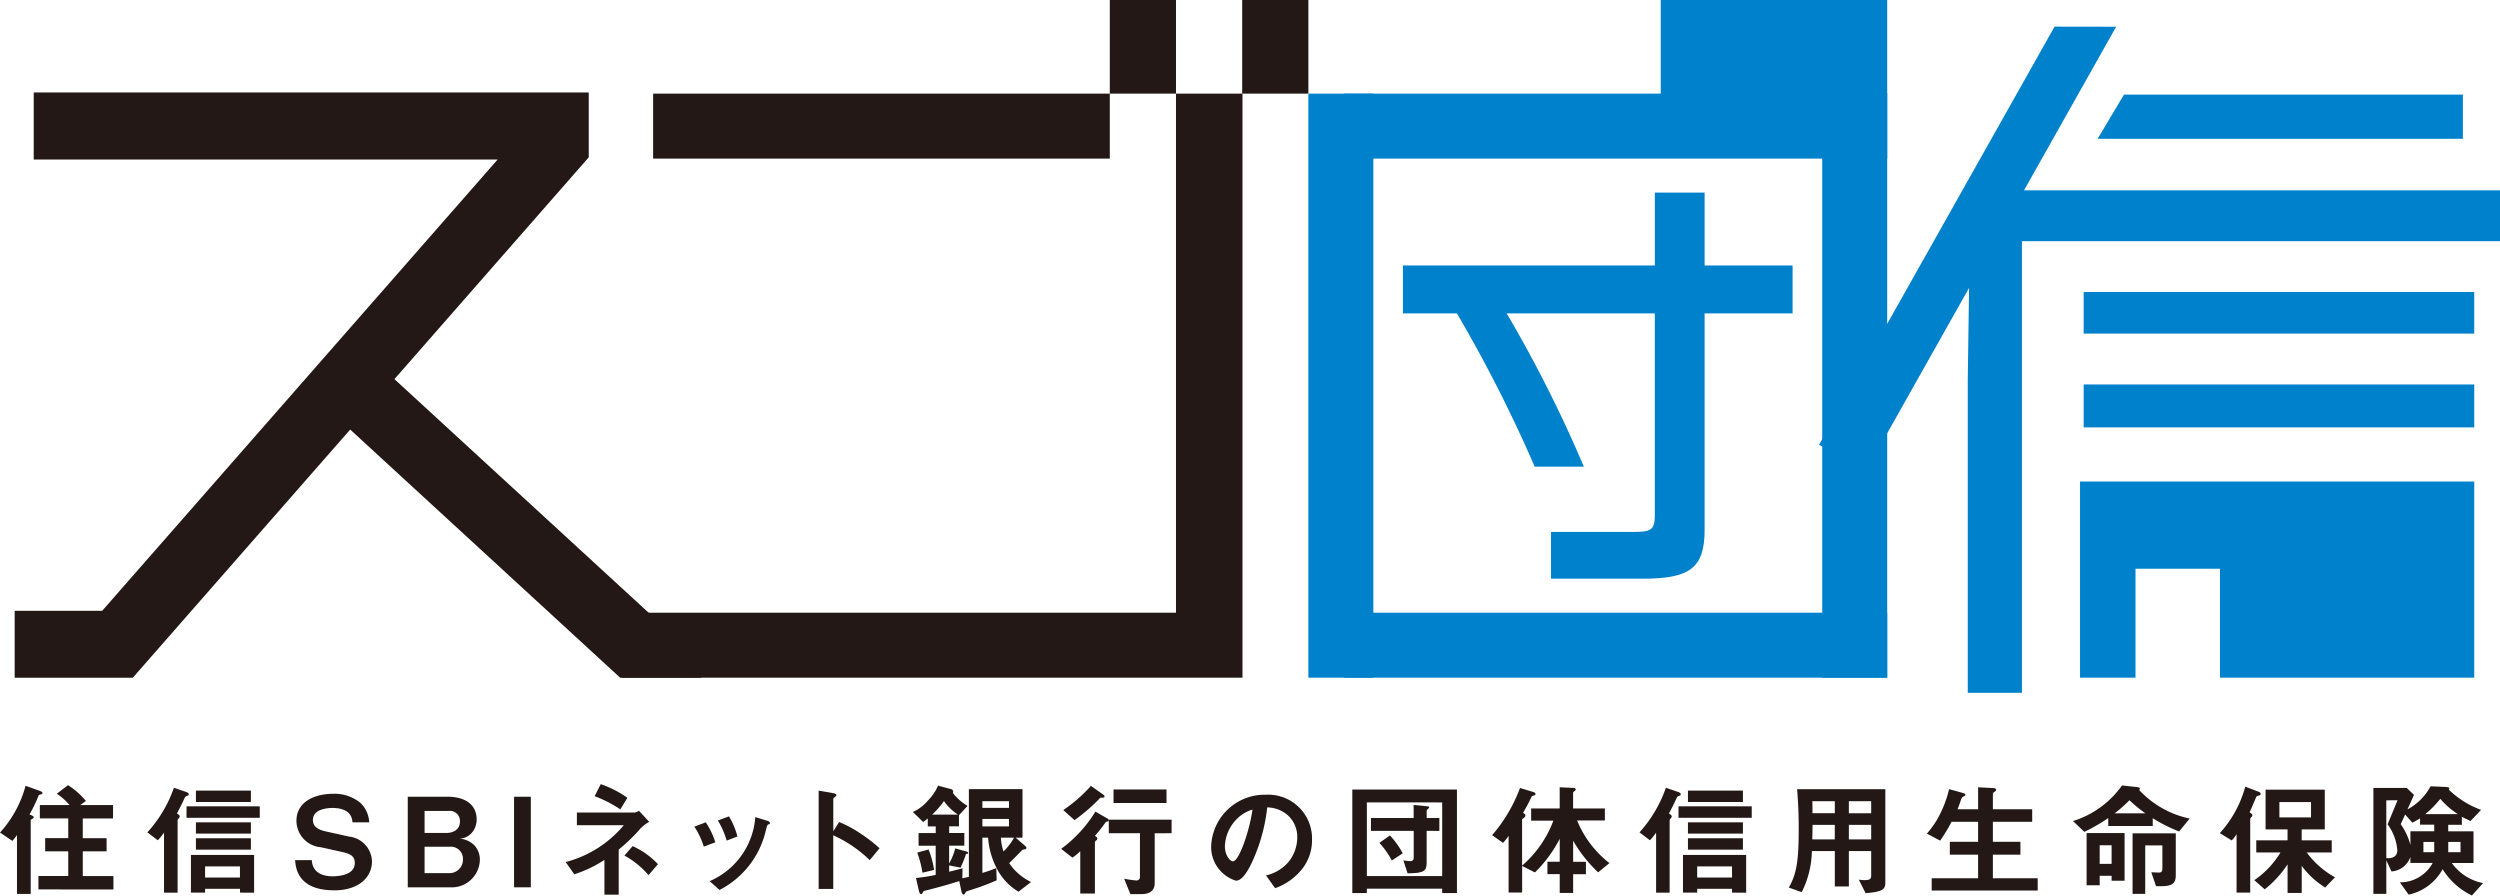 <svg xmlns="http://www.w3.org/2000/svg" xmlns:xlink="http://www.w3.org/1999/xlink" viewBox="0 0 180 64.476">
  <defs>
    <clipPath id="clip-path">
      <rect id="長方形_12745" data-name="長方形 12745" width="180" height="64.476" fill="none"/>
    </clipPath>
  </defs>
  <g id="グループ_21361" data-name="グループ 21361" transform="translate(0 0)">
    <g id="グループ_21360" data-name="グループ 21360" transform="translate(0 0)" clip-path="url(#clip-path)">
      <path id="パス_23281" data-name="パス 23281" d="M2.966,36.832c-.142.044-.161.044-.188.1a11.214,11.214,0,0,1-.653,1.358c.206.081.3.116.3.206,0,.036-.027.072-.108.116-.1.053-.106.053-.106.089v5.308H1.223V39.771a5.039,5.039,0,0,1-.331.42L0,39.593a8.142,8.142,0,0,0,1.841-3.369l1,.358c.178.063.214.106.214.169s-.036.072-.089.081m-.2,6.853v-.964H4.914v-1.78H3.252v-.947H4.914v-1.42H2.867V37.61H5a3.932,3.932,0,0,0-.913-.814L4.9,36.18a5.751,5.751,0,0,1,1.286,1.134l-.411.3H8.139v.964H5.96v1.42H7.675v.947H5.96v1.78H8.166v.964Z" transform="translate(0 20.353)" fill="#231815"/>
      <path id="パス_23282" data-name="パス 23282" d="M9.679,36.872c-.163.063-.163.063-.223.2-.216.466-.252.527-.536,1.081.089.053.2.117.2.214a.163.163,0,0,1-.044.1.486.486,0,0,0-.108.161V43.85H7.989V39.525a4.372,4.372,0,0,1-.447.555l-.752-.572A9.266,9.266,0,0,0,8.7,36.3l.884.3c.08.036.188.072.188.17,0,.053-.036.081-.089.1m-.072.767h5.272v.822H9.607Zm3.85,6.211v-.277H10.947v.277H9.927V41.133h4.549V43.85ZM10.286,36.5h3.958v.822H10.286Zm0,2.288h3.958V39.6H10.286Zm0,1.144h3.958v.822H10.286Zm3.17,2.028H10.946v.8h2.511Z" transform="translate(3.82 20.421)" fill="#231815"/>
      <path id="パス_23283" data-name="パス 23283" d="M16.4,43.527c-1.117,0-2.708-.3-2.8-2.172h1.2c.055,1.045,1.011,1.163,1.494,1.163.3,0,1.6-.036,1.6-.956,0-.473-.286-.653-.877-.788l-1.572-.348a1.92,1.92,0,0,1-1.752-1.9c0-1.4,1.35-1.947,2.628-1.947a2.92,2.92,0,0,1,1.966.644,2.043,2.043,0,0,1,.644,1.411H17.727c-.044-.983-1.089-1.036-1.42-1.036-.214,0-1.43.017-1.43.867,0,.375.223.669.92.82l1.7.377a1.848,1.848,0,0,1,1.634,1.769c0,1.2-1,2.1-2.725,2.1" transform="translate(7.651 20.575)" fill="#231815"/>
      <path id="パス_23284" data-name="パス 23284" d="M21.836,43.234H18.789V36.712h2.859c1.322,0,2.1.608,2.1,1.627a1.436,1.436,0,0,1-.375,1,1.224,1.224,0,0,1-.858.392,1.68,1.68,0,0,1,1.073.483,1.517,1.517,0,0,1,.392,1.055,2.027,2.027,0,0,1-2.144,1.966m-.072-5.5H20V39.32h1.572c.528,0,.975-.267.975-.83a.728.728,0,0,0-.778-.759m.1,2.581H20v1.9h1.724a.967.967,0,0,0,1.038-.983.871.871,0,0,0-.894-.92" transform="translate(10.57 20.652)" fill="#231815"/>
      <rect id="長方形_12733" data-name="長方形 12733" width="1.206" height="6.522" transform="translate(37.013 57.365)" fill="#231815"/>
      <path id="パス_23285" data-name="パス 23285" d="M31.491,39.279a12.882,12.882,0,0,1-1.608,1.564v3.244H28.855v-2.5a8.933,8.933,0,0,1-2.17,1.036l-.619-.884a8.08,8.08,0,0,0,4.183-2.653H26.872v-.913h4.145a.571.571,0,0,0,.322-.125l.741.8a2.534,2.534,0,0,0-.589.438M30,37.948A8.653,8.653,0,0,0,28.149,37l.439-.867a7.426,7.426,0,0,1,1.92.983Zm2.028,4.736a6.1,6.1,0,0,0-1.734-1.411l.591-.68a5.713,5.713,0,0,1,1.824,1.3Z" transform="translate(14.664 20.327)" fill="#231815"/>
      <path id="パス_23286" data-name="パス 23286" d="M32.674,39.8a5.559,5.559,0,0,0-.68-1.439l.823-.313a5.747,5.747,0,0,1,.688,1.439Zm4.647-1.6c-.081.045-.089.081-.18.43a6.433,6.433,0,0,1-3.333,4.289l-.714-.634a5.449,5.449,0,0,0,3.288-4.611l.875.267c.117.036.18.1.18.163s-.019.061-.116.1m-3,1.163a5.682,5.682,0,0,0-.634-1.447l.8-.3a5.356,5.356,0,0,1,.608,1.448Z" transform="translate(17.999 21.158)" fill="#231815"/>
      <path id="パス_23287" data-name="パス 23287" d="M41.4,41.436a9.138,9.138,0,0,0-2.627-1.788v3.86H37.721V36.431l1.072.188c.027.011.214.036.214.144,0,.053-.231.2-.231.241v2.35l.42-.661a8.032,8.032,0,0,1,1.519.814,10.872,10.872,0,0,1,1.392,1.072Z" transform="translate(21.221 20.494)" fill="#231815"/>
      <path id="パス_23288" data-name="パス 23288" d="M49.668,43.835a4.123,4.123,0,0,1-1.608-1.761,5.652,5.652,0,0,1-.581-2.127h-.411v2.538a10.536,10.536,0,0,0,1-.348l.028.877c-.223.1-.313.133-.394.169-.742.3-.973.367-1.6.572-.18.053-.2.063-.242.134-.089.142-.1.152-.152.152-.1,0-.134-.178-.144-.2l-.161-.769c-1,.32-1.689.491-2.341.661-.214.053-.242.053-.286.161-.036.07-.053.116-.116.116-.089,0-.134-.1-.17-.267l-.206-.894a12.7,12.7,0,0,0,1.422-.223V40.528H42.474v-.911h1.234v-.483h-.572v-.572c-.091.072-.17.142-.331.259l-.741-.723a3.03,3.03,0,0,0,1.072-.814,3.584,3.584,0,0,0,.741-1.081l.913.241a.216.216,0,0,1,.178.18.2.2,0,0,1-.027.1A3.656,3.656,0,0,0,46,37.659l-.617.67v.8h-.706v.483h1.091v.911H44.673v1.278a4.177,4.177,0,0,0,.438-1.081l.814.223c.063.017.116.053.116.106s-.044.063-.152.072a8.075,8.075,0,0,1-.392.983l-.823-.161V42.4c.313-.081.617-.153.966-.25l-.017.723c.123-.027.223-.044.472-.108V36.453h3.861v3.494h-.491l.661.572c.017.019.116.1.116.161,0,.009,0,.081-.1.1a.65.65,0,0,0-.206.053c-.214.223-.356.375-.938.947a3.97,3.97,0,0,0,1.574,1.359Zm-6.916-1.367a7.507,7.507,0,0,0-.375-1.448l.813-.222a6.218,6.218,0,0,1,.4,1.473ZM44.3,37.311a6.533,6.533,0,0,1-.848.975h1.858a3.646,3.646,0,0,1-1.009-.975m4.683.009H47.068V37.8h1.913Zm0,1.278H47.068v.536h1.913ZM48.4,39.947a3.791,3.791,0,0,0,.188.992,4.236,4.236,0,0,0,.759-.992Z" transform="translate(23.664 20.366)" fill="#231815"/>
      <path id="パス_23289" data-name="パス 23289" d="M52.23,38.782c-.108.017-.117.027-.134.053a11.381,11.381,0,0,1-.769.983c.125.072.17.108.17.189a.149.149,0,0,1-.091.142.191.191,0,0,0-.08.134v3.681H50.272V40.918a3.857,3.857,0,0,1-.563.464l-.814-.634a9.406,9.406,0,0,0,2.467-2.68l.875.5a.136.136,0,0,1,.081.116.1.1,0,0,1-.089.1m-.384-1.724c-.117,0-.127.008-.216.1a12.747,12.747,0,0,1-1.769,1.52l-.813-.725a10.358,10.358,0,0,0,1.992-1.742l.894.634c.036.028.089.081.089.117,0,.1-.106.1-.178.1m3.788,2.564v3.591c0,.581-.411.788-.964.788h-.788l-.447-1.108a7.322,7.322,0,0,0,.867.125.25.25,0,0,0,.269-.288V39.622H52.326v-.975h4.522v.975Zm-2.966-3.155h3.816v.975H52.667Z" transform="translate(27.507 20.369)" fill="#231815"/>
      <path id="パス_23290" data-name="パス 23290" d="M62.5,41.775a4.317,4.317,0,0,1-2.083,1.574l-.661-.92a3.006,3.006,0,0,0,1.609-.956,2.8,2.8,0,0,0,.642-1.778,2.105,2.105,0,0,0-.642-1.563,2.3,2.3,0,0,0-1.52-.6,12.678,12.678,0,0,1-1.108,3.977c-.267.555-.678,1.3-1.144,1.3a2.542,2.542,0,0,1-1.786-2.4,3.854,3.854,0,0,1,3.939-3.789,3.157,3.157,0,0,1,3.325,3.252,3.34,3.34,0,0,1-.572,1.9m-4.808-3.439a2.928,2.928,0,0,0-.894,1.983c0,.725.413,1.1.572,1.1.466,0,1.233-2.331,1.413-3.727a2.655,2.655,0,0,0-1.091.644" transform="translate(31.395 20.601)" fill="#231815"/>
      <path id="パス_23291" data-name="パス 23291" d="M68.783,43.833v-.313H63.357v.313H62.312V36.38h7.533v7.453Zm0-6.524H63.359v5.3h5.424Zm-1.119,2.045v2.216c0,.663-.116.831-1.375.841l-.3-.93a4.121,4.121,0,0,0,.483.055c.2,0,.259-.1.259-.278v-1.9H63.653v-.928h3.074v-.939l1.019.1c.045,0,.1.036.1.081a.117.117,0,0,1-.053.08c-.1.081-.127.1-.127.18v.5h.913v.928Zm-2.509,2.136a5.841,5.841,0,0,0-.894-1.269l.759-.536a5.913,5.913,0,0,1,.92,1.288Z" transform="translate(35.055 20.466)" fill="#231815"/>
      <path id="パス_23292" data-name="パス 23292" d="M76.386,42.4a9.848,9.848,0,0,1-1.8-2.278v1.519h.92v.892h-.92v1.35h-.966V42.53h-.884v-.892h.884V39.985a9.346,9.346,0,0,1-1.786,2.422l-.92-.466v1.913h-.975V39.771a3.726,3.726,0,0,1-.4.508l-.786-.553a11.145,11.145,0,0,0,2.009-3.4l.913.278c.142.044.2.089.2.161a.1.1,0,0,1-.072.089c-.178.053-.2.062-.223.125-.223.464-.3.625-.6,1.134.089.055.17.108.17.2a.21.21,0,0,1-.081.142c-.134.1-.159.117-.159.161v3.3a7.916,7.916,0,0,0,2.252-3.235h-1.6V37.8h2.055V36.277l.983.044c.045,0,.17.009.17.108a.158.158,0,0,1-.062.108c-.108.08-.125.1-.125.152V37.8h2.288v.867h-2A7.453,7.453,0,0,0,77.2,41.735Z" transform="translate(38.68 20.408)" fill="#231815"/>
      <path id="パス_23293" data-name="パス 23293" d="M78.427,36.872c-.161.063-.161.063-.223.2-.214.466-.25.527-.536,1.081.089.053.2.117.2.214a.166.166,0,0,1-.045.1.5.5,0,0,0-.106.161V43.85h-.975V39.525a4.314,4.314,0,0,1-.445.555l-.752-.572a9.286,9.286,0,0,0,1.9-3.208l.884.3c.081.036.188.072.188.17,0,.053-.036.081-.089.1m-.072.767h5.272v.822H78.355Zm3.852,6.211v-.277H79.7v.277H78.677V41.133h4.549V43.85ZM79.035,36.5h3.958v.822H79.035Zm0,2.288h3.958V39.6H79.035Zm0,1.144h3.958v.822H79.035Zm3.172,2.028H79.7v.8h2.511Z" transform="translate(42.497 20.421)" fill="#231815"/>
      <path id="パス_23294" data-name="パス 23294" d="M87.954,43.851l-.491-.975a2.216,2.216,0,0,0,.411.036c.367,0,.483-.07.483-.322V40.821H86.749v2.547H85.738V40.821H84.087a6.852,6.852,0,0,1-.733,2.958l-.93-.331c.589-1.009.714-2.038.714-4.27,0-.938-.036-1.877-.116-2.814h6.353V43.01c0,.473-.009.741-1.422.841m-2.216-6.622H84.121c.009.322.009.536.009.867h1.608Zm0,1.706h-1.6c-.009.778-.019.867-.019,1.047h1.617Zm2.619-1.706H86.749V38.1h1.608Zm0,1.706H86.749V39.98h1.608Z" transform="translate(46.369 20.456)" fill="#231815"/>
      <path id="パス_23295" data-name="パス 23295" d="M89.134,43.712v-.884h3.341v-1.7H90.439V40.2h2.036V38.761H90.564a11.739,11.739,0,0,1-.822,1.358l-.956-.508a6.278,6.278,0,0,0,.842-1.2,8.154,8.154,0,0,0,.758-2l.938.259c.189.053.233.089.233.142s-.028.081-.106.117a.3.3,0,0,0-.189.178c-.055.18-.125.4-.267.752h1.481V36.277l1.083.055c.142.009.214.044.214.133,0,.045-.027.081-.1.125-.108.064-.134.108-.134.17v1.1h2.831v.9H93.539V40.2h1.983v.928H93.539v1.7h3.227v.884Z" transform="translate(49.948 20.408)" fill="#231815"/>
      <path id="パス_23296" data-name="パス 23296" d="M103.161,39.506a11.047,11.047,0,0,1-1.9-.956v.563H98.058v-.572a12.615,12.615,0,0,1-1.724.992l-.814-.777a6.81,6.81,0,0,0,3.53-2.564l1.144.125c.062.008.133.036.133.106a.263.263,0,0,1-.034.108,6.9,6.9,0,0,0,3.628,2.045ZM98.3,43.055V42.7h-.858v.68H96.5V39.623h2.734v3.431Zm0-2.556h-.858v1.341H98.3Zm1.286-3.244a9.618,9.618,0,0,1-1.072.947h2.225a9.208,9.208,0,0,1-1.153-.947m2.288,6.192H101.5l-.341-1c.1,0,.42.017.555.017.072,0,.241,0,.241-.286v-1.67H100.72V44h-.911v-4.36h3.11v3.028c0,.545-.223.778-1.045.778" transform="translate(53.736 20.36)" fill="#231815"/>
      <path id="パス_23297" data-name="パス 23297" d="M105.08,36.892c-.142.036-.161.063-.214.2-.125.286-.216.519-.438,1,.08.055.2.125.2.223a.177.177,0,0,1-.053.108c-.089.1-.1.108-.1.152v5.3h-.983v-4.21a2.458,2.458,0,0,1-.348.456l-.858-.527a8.121,8.121,0,0,0,1.831-3.342l.956.358c.1.036.152.1.152.161,0,.081-.08.106-.142.125m4.789,6.611a5.956,5.956,0,0,1-1.689-1.555V43.9h-1.019V41.842a7.7,7.7,0,0,1-1.644,1.8l-.75-.661a6.462,6.462,0,0,0,1.884-1.994H104.91v-.875h2.252v-.786H105.58v-2.86h4.263v2.86H108.18v.786h2.163v.875h-1.8a6.355,6.355,0,0,0,2.036,1.788Zm-1.019-6.147h-2.278v1.1h2.278Z" transform="translate(57.541 20.391)" fill="#231815"/>
      <path id="パス_23298" data-name="パス 23298" d="M116.455,44.094a5.053,5.053,0,0,1-2.109-1.894,3.657,3.657,0,0,1-2.447,1.831l-.634-.884a2.666,2.666,0,0,0,2.367-1.4h-1.608v-.428a1.562,1.562,0,0,1-1.359,1.045l-.373-.8v2.413h-.93V36.347h2.4l.519.5c-.153.377-.384.859-.466,1.047a4.057,4.057,0,0,0,1.663-1.663l1.027.044c.322.019.322.064.322.108a.138.138,0,0,1-.034.091,6.562,6.562,0,0,0,2.322,1.456l-.759.8c-.339-.163-.375-.17-.625-.3v.572h-.983v.473h1.822v2.278h-1.564a3.619,3.619,0,0,0,2.252,1.449Zm-6.164-6.853V41.4c.491.053.794-.152.794-.572a3.664,3.664,0,0,0-.7-1.858l.716-1.734Zm3.449,1.752h-1.019v-.455a5.885,5.885,0,0,1-.555.313l-.519-.591c-.159.358-.169.367-.32.7a4.57,4.57,0,0,1,.7,1.492v-.983h1.716Zm0,1.242h-.777v.742h.777Zm.438-3.1a7.094,7.094,0,0,1-1.081,1.1h2.341a5.961,5.961,0,0,1-1.259-1.1m1.456,3.1h-.884v.742h.884Z" transform="translate(61.523 20.382)" fill="#231815"/>
      <rect id="長方形_12734" data-name="長方形 12734" width="32.88" height="4.678" transform="translate(47.025 6.741)" fill="#231815"/>
      <path id="パス_23299" data-name="パス 23299" d="M68.551,4.314V41.688h-39.9v4.678H73.339V4.314Z" transform="translate(16.12 2.427)" fill="#231815"/>
      <rect id="長方形_12735" data-name="長方形 12735" width="4.766" height="6.741" transform="translate(89.437)" fill="#231815"/>
      <rect id="長方形_12736" data-name="長方形 12736" width="4.766" height="6.741" transform="translate(79.905)" fill="#231815"/>
      <path id="パス_23300" data-name="パス 23300" d="M94.57,8.77V44.95h-3.9V22.414L90.862,8.77Z" transform="translate(51.009 4.933)" fill="#0081cc"/>
      <rect id="長方形_12737" data-name="長方形 12737" width="35.584" height="3.661" transform="translate(144.416 13.704)" fill="#0081cc"/>
      <path id="パス_23301" data-name="パス 23301" d="M96.654,7.544l1.9-3.186h24.4V7.544Z" transform="translate(54.374 2.451)" fill="#0081cc"/>
      <rect id="長方形_12738" data-name="長方形 12738" width="28.122" height="2.995" transform="translate(150.024 21.024)" fill="#0081cc"/>
      <rect id="長方形_12739" data-name="長方形 12739" width="28.122" height="3.091" transform="translate(150.024 27.681)" fill="#0081cc"/>
      <path id="パス_23302" data-name="パス 23302" d="M95.844,22.188V36.309h3.994V28.466h6.08v7.843h18.309V22.188Z" transform="translate(53.919 12.482)" fill="#0081cc"/>
      <path id="パス_23303" data-name="パス 23303" d="M100.775,1.227,83.82,31.334l3.367,1.9,18.023-32Z" transform="translate(47.154 0.69)" fill="#0081cc"/>
      <path id="パス_23304" data-name="パス 23304" d="M.676,41.58V46.4H9.181L24.834,28.531,44.273,46.4h5.8l.614-.669L28.019,24.9,42.01,8.93V4.261H2.048v4.83h33.4L6.977,41.58Z" transform="translate(0.38 2.397)" fill="#231815"/>
      <path id="パス_23305" data-name="パス 23305" d="M86.365,17.573v15.6c0,2.753-1.092,3.5-4.458,3.5h-6.6V33.305h5.9c1.223,0,1.573-.088,1.573-1.18V17.573H64.645V14.122H82.782V8.876h3.583v5.246H92.7v3.452Z" transform="translate(36.367 4.993)" fill="#0081cc"/>
      <path id="パス_23306" data-name="パス 23306" d="M72.745,25.5a102.155,102.155,0,0,0-5.638-11.1H70.69a94.27,94.27,0,0,1,5.594,11.1Z" transform="translate(37.752 8.099)" fill="#0081cc"/>
      <rect id="長方形_12740" data-name="長方形 12740" width="16.305" height="6.81" transform="translate(119.574)" fill="#0081cc"/>
      <rect id="長方形_12741" data-name="長方形 12741" width="4.678" height="42.052" transform="translate(94.203 6.741)" fill="#0081cc"/>
      <rect id="長方形_12742" data-name="長方形 12742" width="4.678" height="42.052" transform="translate(131.201 6.741)" fill="#0081cc"/>
      <rect id="長方形_12743" data-name="長方形 12743" width="39.097" height="4.678" transform="translate(96.782 6.741)" fill="#0081cc"/>
      <rect id="長方形_12744" data-name="長方形 12744" width="39.097" height="4.678" transform="translate(96.782 44.114)" fill="#0081cc"/>
    </g>
  </g>
</svg>
